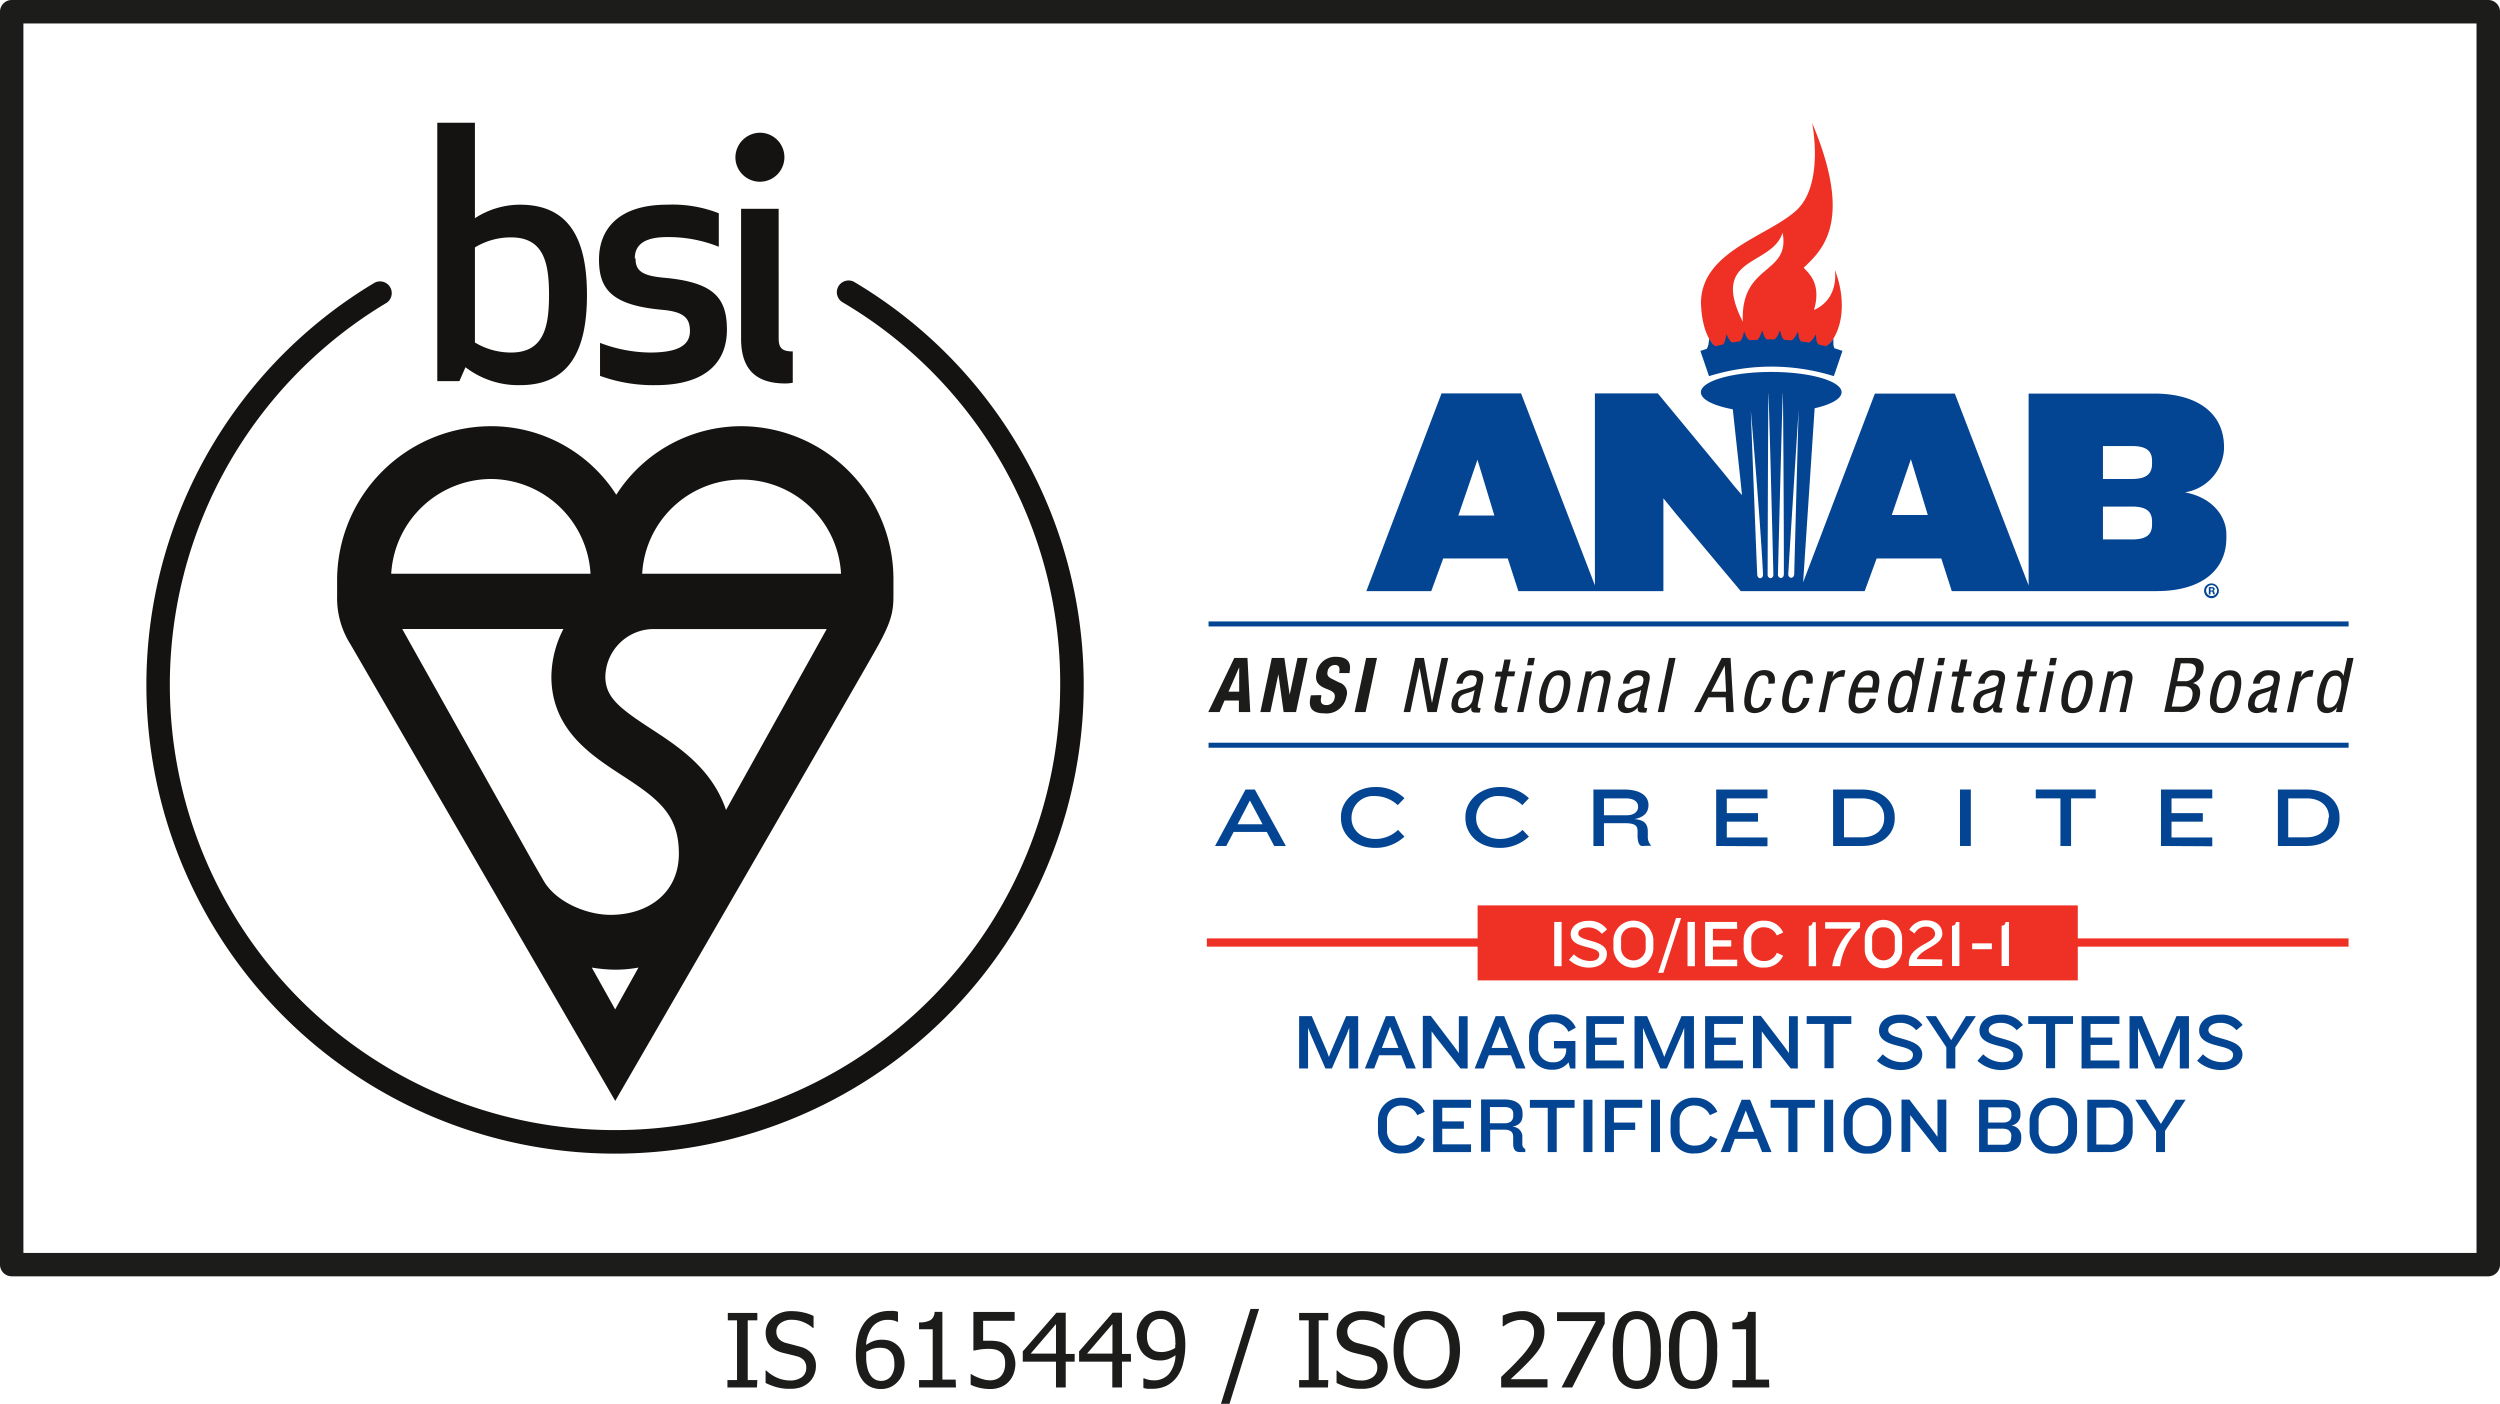 <?xml version="1.0" encoding="UTF-8"?> <svg xmlns="http://www.w3.org/2000/svg" viewBox="0 0 338.69 190.18"><defs><style>.cls-1{fill:#151311;}.cls-2{fill:#ee3124;}.cls-3{fill:#034592;}.cls-4{fill:#1c1c1b;}</style></defs><g id="Roundel"><path class="cls-1" d="M87,78.65a13.49,13.49,0,0,1,26.94,0Zm11.36,32c-1.91-5.62-6.44-8.58-10.26-11.06-4.24-2.77-6-4.19-6.09-6.85a6.57,6.57,0,0,1,6.46-6.6H112ZM80.17,132a20.64,20.64,0,0,0,3.17.29A17.39,17.39,0,0,0,86.5,132l-3.16,5.67ZM76.33,86.13a14.4,14.4,0,0,0-1.63,6.42h0a1.62,1.62,0,0,0,0,.22v0c.11,7,5.3,10.41,9.49,13.14,5,3.24,7.78,5.33,7.78,10.66s-4.16,8.29-9.26,8.29c-3.28,0-7.44-1.76-9.09-4.67l-1.47-2.55L54.49,86.13ZM66.49,65.81A13.61,13.61,0,0,1,80,78.65H53A13.62,13.62,0,0,1,66.49,65.81m34-7.15a20.12,20.12,0,0,0-17,9.29,20.12,20.12,0,0,0-17-9.29,20.89,20.89,0,0,0-20.82,20.9s0,.11,0,2.11a11.71,11.71,0,0,0,1.83,6.57l35.85,61.83s34-58.72,35.69-61.83,2-4.45,2-6.57V79.56a20.72,20.72,0,0,0-20.49-20.9" transform="translate(0 -0.92)"></path><path class="cls-1" d="M70.43,28.65a11.25,11.25,0,0,0-6.09,1.83V17.55h-5.1v35h3l.82-1.88a11.75,11.75,0,0,0,7.37,2.43c6.63,0,9.09-4.57,9.09-12.23s-2.46-12.22-9.09-12.22m-1.19,4.43c4.46,0,5.14,3.5,5.14,7.79s-.68,7.81-5.14,7.81a9.48,9.48,0,0,1-4.9-1.36V34.44a9.38,9.38,0,0,1,4.9-1.36M86,35.93c0-2.1,1.69-2.89,4.38-2.89a18.27,18.27,0,0,1,7,1.31V29.81a17.25,17.25,0,0,0-7-1.16c-6.68,0-9.23,3.41-9.23,7.42s1.69,6.2,8.55,6.82c3,.27,3.77,1.15,3.77,2.89,0,2-1.77,2.9-5.41,2.9a19.42,19.42,0,0,1-6.77-1.31v4.47a21.09,21.09,0,0,0,7.5,1.26c7.28,0,9.69-3.5,9.69-7.51,0-4.34-1.78-6.45-8.6-7.05-3-.28-3.78-1-3.78-2.61M106.4,52.87a5.14,5.14,0,0,0,1-.1V48.53c-1.46,0-1.91-.47-1.91-1.78V29.21H100.4v17.6c0,4,1.87,6.06,6,6.06M99.63,22.3a3.32,3.32,0,1,0,3.31-3.4,3.37,3.37,0,0,0-3.31,3.4" transform="translate(0 -0.92)"></path><path class="cls-1" d="M83.32,157.21a63.49,63.49,0,0,1-32.55-118,1.59,1.59,0,0,1,1.63,2.72,60.31,60.31,0,1,0,91.23,51.79,59.86,59.86,0,0,0-29.38-51.79,1.59,1.59,0,1,1,1.63-2.72,63.49,63.49,0,0,1-32.56,118Z" transform="translate(0 -0.92)"></path></g><g id="Accreditation"><path class="cls-2" d="M236.11,44.51c-4.56-9,3.9-7.41,5.39-12.06C242.58,38.2,235.78,36.56,236.11,44.51Zm12.47-7s.67,3.85-2.83,5.41c1.17-3.92-1.15-5.28-1.38-5.75,2.61-2.44,6.71-6.35,1.13-19.6,0,0,1.71,8.38-2.18,11.89S230.44,35,230.44,42c.27,7.5,4.61,7.57,7.11,7.65,1.47,0,4.31.12,5.44,0a8.16,8.16,0,0,0,3.19-.69C250,46.72,250.16,41.5,248.58,37.49Z" transform="translate(0 -0.92)"></path><path class="cls-3" d="M248.58,48.17a1.34,1.34,0,0,1-.19-.48,7.86,7.86,0,0,1,0-.91,6.33,6.33,0,0,1-.54.69,1.92,1.92,0,0,1-.47.35l-1.05-.24a1.23,1.23,0,0,1-.22-.46,8.41,8.41,0,0,1-.1-.91,6.66,6.66,0,0,1-.48.74,2.61,2.61,0,0,1-.44.38L244,47.17a1.28,1.28,0,0,1-.26-.44c-.09-.35-.16-.9-.16-.9a8.12,8.12,0,0,1-.42.78,3.26,3.26,0,0,1-.41.42c-.36,0-.71-.06-1.07-.08a1.37,1.37,0,0,1-.29-.42c-.12-.35-.24-.89-.24-.89a6.13,6.13,0,0,1-.35.81,2.38,2.38,0,0,1-.38.45h-1.07a1.37,1.37,0,0,1-.32-.39,8.47,8.47,0,0,1-.3-.86,7.13,7.13,0,0,1-.29.83,3.43,3.43,0,0,1-.34.48L237,47a1.13,1.13,0,0,1-.35-.37,7.34,7.34,0,0,1-.37-.83,6.38,6.38,0,0,1-.23.85,2.07,2.07,0,0,1-.3.5l-1.06.17a1.21,1.21,0,0,1-.38-.34,8.28,8.28,0,0,1-.44-.8,6.75,6.75,0,0,1-.16.87,2,2,0,0,1-.26.53c-.35.07-.7.16-1,.25a1.12,1.12,0,0,1-.41-.31,7.65,7.65,0,0,1-.5-.76,5.87,5.87,0,0,1-.1.87,1.76,1.76,0,0,1-.22.55l-.86.28,1.17,3.42a28.35,28.35,0,0,1,16.91,0l1.17-3.42c-.34-.12-.68-.23-1-.33Z" transform="translate(0 -0.92)"></path><path class="cls-3" d="M299.47,80.92h.11c.12,0,.22,0,.22-.14s-.07-.15-.21-.15h-.12v.28Zm0,.54h-.23v-1a2.89,2.89,0,0,1,.37,0,.6.6,0,0,1,.33.07.25.25,0,0,1-.1.44h0a.26.26,0,0,1,.17.23.77.77,0,0,0,.07.24h-.23a.72.72,0,0,1-.08-.23c0-.11-.08-.15-.2-.15h-.1v.38Zm-.59-.5a.74.74,0,1,0,.74-.77.75.75,0,0,0-.74.77Zm1.72,0a1,1,0,1,1-1-1,1,1,0,0,1,1,1Z" transform="translate(0 -0.92)"></path><path class="cls-3" d="M296,67.62a6.28,6.28,0,0,0,5.3-5.83v-.32c0-4.54-3.57-7.23-9.47-7.23h-17v26l-10-26H254l-9.72,25.57,1.56-23.58c2.22-.5,3.65-1.29,3.65-2.17,0-1.52-4.27-2.75-9.53-2.75s-9.53,1.23-9.53,2.75c0,1,1.72,1.82,4.32,2.31l1,9.22L236,68l-1-1.16-1.69-2.09-8.71-10.53h-8.53v26l-10-26H195.29L185.11,81h8.79l1.62-4.42h8.75L205.7,81h19.65V68.43l1.73,2.13L235.83,81h16.79l1.62-4.42H263L264.42,81h27.77c5.89,0,9.43-2.69,9.43-7.24v-.44C301.62,70.88,299.74,68.31,296,67.62Zm-98.43,3.14,2.59-7.56,2.29,7.56Zm41.28,8h0a.46.46,0,0,1-.37.5c-.21,0-.39-.18-.41-.44h0c-.05-.37-.88-22.32-.88-22.32s1.31,15,1.66,22.26Zm1.4,0h0a.45.45,0,0,1-.38.49.45.45,0,0,1-.4-.47h0c0-.37.07-24.64.11-24.64s.5,17.35.67,24.62Zm1.4,0h0a.43.43,0,0,1-.39.47.45.45,0,0,1-.39-.49h0c0-.37.62-24.62.66-24.62S241.68,71.55,241.67,78.82Zm1.4,0h0a.42.42,0,0,1-.41.44.46.46,0,0,1-.37-.5h0c0-.37,1.4-22.27,1.4-22.27S243.26,71.57,243.07,78.83Zm13.24-8.07,2.59-7.56,2.29,7.56ZM291.55,72c0,1.37-.79,2-2.71,2H284.9V69.55h3.94c1.92,0,2.71.65,2.71,2Zm0-8.24c0,1.37-.79,2.05-2.71,2.05H284.9V61.35h3.94c1.92,0,2.71.65,2.71,2Z" transform="translate(0 -0.92)"></path><path class="cls-4" d="M167.22,90.05H169l.38,7.34h-1.54V95.83h-1.95l-.67,1.56h-1.53Zm-.78,4.57h1.44v-3.3h0Z" transform="translate(0 -0.92)"></path><path class="cls-4" d="M174,90.05l.72,5h0l1.06-5h1.36l-1.56,7.34h-1.68l-.71-5.14h0l-1.09,5.14h-1.35l1.55-7.34Z" transform="translate(0 -0.92)"></path><path class="cls-4" d="M179,95.09l0,.22c-.15.69-.05,1.13.73,1.13a1.09,1.09,0,0,0,1.07-.9c.15-.67-.14-.92-1-1.26-1.21-.45-1.7-1-1.44-2.22A2.57,2.57,0,0,1,181,89.9c1.31,0,2.14.57,1.84,2l0,.2h-1.42c.15-.69,0-1.09-.56-1.09a1,1,0,0,0-1,.86c-.1.45,0,.73.54,1l1,.5a1.48,1.48,0,0,1,1,1.94,2.72,2.72,0,0,1-3,2.25c-1.67,0-2.16-.78-1.87-2.14l.06-.3Z" transform="translate(0 -0.92)"></path><path class="cls-4" d="M183.52,97.39l1.56-7.34h1.47L185,97.39Z" transform="translate(0 -0.92)"></path><path class="cls-4" d="M191.74,90.05h1.17L194,96.17h0l1.3-6.12h.9l-1.56,7.34h-1.24l-1.08-6h0l-1.26,6h-.9Z" transform="translate(0 -0.92)"></path><path class="cls-4" d="M197.31,93.54a2,2,0,0,1,2.22-1.81c1.67,0,1.46,1,1.34,1.59l-.66,3.07c0,.22-.09.44.18.44a.34.34,0,0,0,.21,0l-.13.62a3.4,3.4,0,0,1-.51,0c-.33,0-.74,0-.63-.71h0a2,2,0,0,1-1.49.79c-1,0-1.36-.62-1.15-1.6A1.87,1.87,0,0,1,198,94.4l1.24-.34c.66-.2.7-.37.8-.84s-.14-.81-.71-.81a1.21,1.21,0,0,0-1.17,1.08v.05Zm2.47.84c-.39.34-1.16.42-1.6.65a1.15,1.15,0,0,0-.61.88c-.11.55,0,.94.58.94a1.46,1.46,0,0,0,1.33-1Z" transform="translate(0 -0.92)"></path><path class="cls-4" d="M203.81,90.27h.86l-.34,1.61h.95l-.14.67h-.95l-.75,3.54c-.09.44,0,.62.43.62a2.94,2.94,0,0,0,.39,0l-.15.71a4,4,0,0,1-.71.06c-.89,0-1-.37-.88-1.09l.81-3.81h-.8l.14-.67h.8Z" transform="translate(0 -0.92)"></path><path class="cls-4" d="M206.7,91.88h.86l-1.17,5.51h-.86Zm.38-1.83h.86l-.2,1h-.86Z" transform="translate(0 -0.92)"></path><path class="cls-4" d="M211.25,91.73c1.59,0,1.69,1.35,1.36,2.9s-1,2.9-2.59,2.9-1.69-1.35-1.36-2.9S209.68,91.73,211.25,91.73Zm.46,2.9c.26-1.19.3-2.22-.62-2.22s-1.27,1-1.53,2.22-.29,2.22.59,2.22S211.46,95.82,211.71,94.63Z" transform="translate(0 -0.92)"></path><path class="cls-4" d="M214.83,91.88h.82l-.13.64h0a1.87,1.87,0,0,1,1.49-.79c1.45,0,1.22,1.1,1.08,1.75l-.83,3.91h-.86l.81-3.81c.09-.42.2-1.11-.58-1.11a1.38,1.38,0,0,0-1.32,1.11l-.8,3.81h-.86Z" transform="translate(0 -0.92)"></path><path class="cls-4" d="M219.87,93.54a2,2,0,0,1,2.22-1.81c1.67,0,1.46,1,1.33,1.59l-.65,3.07c0,.22-.09.44.18.44a.36.36,0,0,0,.21,0l-.13.62a3.4,3.4,0,0,1-.51,0c-.33,0-.74,0-.63-.71h0a2,2,0,0,1-1.49.79c-1,0-1.36-.62-1.15-1.6a1.87,1.87,0,0,1,1.35-1.53l1.23-.34c.67-.2.71-.37.8-.84s-.13-.81-.7-.81a1.2,1.2,0,0,0-1.17,1.08v.05Zm2.47.84c-.39.34-1.16.42-1.6.65a1.13,1.13,0,0,0-.61.88c-.12.55,0,.94.58.94a1.46,1.46,0,0,0,1.33-1Z" transform="translate(0 -0.92)"></path><path class="cls-4" d="M226.11,90.05H227l-1.55,7.34h-.86Z" transform="translate(0 -0.92)"></path><path class="cls-4" d="M233.25,90.05h1.2l.42,7.34h-1l-.09-2h-2.34l-1,2h-.94Zm-1.41,4.58h2l-.18-3.54h0Z" transform="translate(0 -0.92)"></path><path class="cls-4" d="M239.55,93.55c.11-.53,0-1.14-.63-1.14s-1.13.27-1.56,2.28c-.15.72-.45,2.16.59,2.16.73,0,1.06-.78,1.19-1.38H240a2.4,2.4,0,0,1-2.24,2.06c-1.34,0-1.7-.94-1.3-2.83.29-1.37.89-3,2.58-3,1.5,0,1.5,1.18,1.37,1.82Z" transform="translate(0 -0.92)"></path><path class="cls-4" d="M244.68,93.55c.12-.53,0-1.14-.62-1.14s-1.14.27-1.56,2.28c-.15.72-.45,2.16.58,2.16.74,0,1.07-.78,1.2-1.38h.86a2.4,2.4,0,0,1-2.24,2.06c-1.34,0-1.71-.94-1.31-2.83.3-1.37.9-3,2.59-3,1.49,0,1.5,1.18,1.36,1.82Z" transform="translate(0 -0.92)"></path><path class="cls-4" d="M247.57,91.88h.86l-.18.82h0a1.76,1.76,0,0,1,1.4-1,.78.78,0,0,1,.36.06l-.18.85a2.2,2.2,0,0,0-.45,0,1.59,1.59,0,0,0-1.4,1.3l-.74,3.49h-.86Z" transform="translate(0 -0.92)"></path><path class="cls-4" d="M251.49,94.73c-.18.85-.45,2.12.6,2.12.82,0,1.12-.86,1.2-1.27h.86a2.42,2.42,0,0,1-2.25,2c-1.34,0-1.71-.94-1.31-2.83.29-1.37.9-3,2.59-3s1.52,1.47,1.27,2.65l-.08.35Zm2.13-.67.06-.3c.13-.62.09-1.35-.67-1.35s-1.24,1.11-1.31,1.44l0,.21Z" transform="translate(0 -0.92)"></path><path class="cls-4" d="M259.14,97.39h-.82l.15-.68h0a1.62,1.62,0,0,1-1.36.82c-1.3,0-1.55-1.16-1.18-2.9.24-1.15.8-2.9,2.34-2.9a1,1,0,0,1,1.05.77h0l.52-2.45h.86Zm-1.78-.6c.95,0,1.29-.91,1.56-2.16.22-1.07.27-2.16-.65-2.16s-1.18.85-1.46,2.16S256.56,96.79,257.36,96.79Z" transform="translate(0 -0.92)"></path><path class="cls-4" d="M262.27,91.88h.86L262,97.39h-.86Zm.38-1.83h.86l-.21,1h-.86Z" transform="translate(0 -0.92)"></path><path class="cls-4" d="M265.68,90.27h.86l-.34,1.61h.95l-.15.67h-.95l-.75,3.54c-.09.44,0,.62.44.62a2.76,2.76,0,0,0,.38,0l-.15.71a4,4,0,0,1-.71.06c-.89,0-1-.37-.87-1.09l.8-3.81h-.8l.15-.67h.8Z" transform="translate(0 -0.92)"></path><path class="cls-4" d="M268,93.54a2,2,0,0,1,2.23-1.81c1.67,0,1.45,1,1.33,1.59l-.65,3.07c-.05.22-.09.44.17.44a.37.37,0,0,0,.22,0l-.13.62a3.4,3.4,0,0,1-.51,0c-.33,0-.74,0-.63-.71h0a2,2,0,0,1-1.49.79c-1,0-1.36-.62-1.16-1.6a1.9,1.9,0,0,1,1.36-1.53l1.23-.34c.67-.2.7-.37.8-.84s-.13-.81-.71-.81a1.22,1.22,0,0,0-1.17,1.08v.05Zm2.48.84c-.39.34-1.17.42-1.61.65a1.14,1.14,0,0,0-.6.88c-.12.55,0,.94.58.94a1.46,1.46,0,0,0,1.33-1Z" transform="translate(0 -0.92)"></path><path class="cls-4" d="M274.53,90.27h.86l-.34,1.61H276l-.14.67h-.95l-.75,3.54c-.1.44,0,.62.43.62a2.76,2.76,0,0,0,.38,0l-.15.71a3.86,3.86,0,0,1-.71.06c-.89,0-1-.37-.87-1.09l.81-3.81h-.8l.14-.67h.8Z" transform="translate(0 -0.92)"></path><path class="cls-4" d="M277.41,91.88h.86l-1.16,5.51h-.86Zm.39-1.83h.86l-.21,1h-.86Z" transform="translate(0 -0.92)"></path><path class="cls-4" d="M282,91.73c1.59,0,1.69,1.35,1.36,2.9s-1,2.9-2.59,2.9-1.69-1.35-1.36-2.9S280.39,91.73,282,91.73Zm.46,2.9c.25-1.19.3-2.22-.63-2.22s-1.27,1-1.52,2.22-.3,2.22.58,2.22S282.18,95.82,282.43,94.63Z" transform="translate(0 -0.92)"></path><path class="cls-4" d="M285.55,91.88h.82l-.14.64h0a1.89,1.89,0,0,1,1.5-.79c1.44,0,1.21,1.1,1.07,1.75L288,97.39h-.86l.8-3.81c.09-.42.21-1.11-.57-1.11a1.38,1.38,0,0,0-1.32,1.11l-.81,3.81h-.86Z" transform="translate(0 -0.92)"></path><path class="cls-4" d="M294.72,90.05H297c1,0,1.78.45,1.48,1.88a2.09,2.09,0,0,1-1.39,1.53v0c.86.22,1.11.9.92,1.81a2.5,2.5,0,0,1-2.81,2.1h-2Zm-.5,6.6h1.23A1.55,1.55,0,0,0,297,95.29c.21-1-.35-1.4-1.14-1.4h-1.07Zm.73-3.44h1a1.42,1.42,0,0,0,1.5-1.22c.16-.76-.12-1.2-1-1.2h-1Z" transform="translate(0 -0.92)"></path><path class="cls-4" d="M302.13,91.73c1.59,0,1.69,1.35,1.36,2.9s-1,2.9-2.59,2.9-1.69-1.35-1.36-2.9S300.56,91.73,302.13,91.73Zm.46,2.9c.26-1.19.3-2.22-.62-2.22s-1.27,1-1.53,2.22-.29,2.22.59,2.22S302.34,95.82,302.59,94.63Z" transform="translate(0 -0.92)"></path><path class="cls-4" d="M305.23,93.54a2,2,0,0,1,2.22-1.81c1.67,0,1.46,1,1.34,1.59l-.65,3.07c-.05.22-.1.44.17.44a.34.34,0,0,0,.21,0l-.13.62a3.25,3.25,0,0,1-.51,0c-.33,0-.74,0-.63-.71h0a2,2,0,0,1-1.48.79c-1,0-1.37-.62-1.16-1.6A1.87,1.87,0,0,1,306,94.4l1.23-.34c.66-.2.7-.37.8-.84s-.14-.81-.71-.81a1.21,1.21,0,0,0-1.17,1.08v.05Zm2.47.84c-.39.34-1.16.42-1.6.65a1.14,1.14,0,0,0-.6.88c-.12.55,0,.94.57.94a1.45,1.45,0,0,0,1.33-1Z" transform="translate(0 -0.92)"></path><path class="cls-4" d="M311,91.88h.86l-.18.82h0a1.76,1.76,0,0,1,1.4-1,.78.78,0,0,1,.36.06l-.18.85a2.2,2.2,0,0,0-.45,0,1.59,1.59,0,0,0-1.4,1.3l-.74,3.49h-.86Z" transform="translate(0 -0.92)"></path><path class="cls-4" d="M317.29,97.39h-.82l.15-.68h0a1.62,1.62,0,0,1-1.37.82c-1.3,0-1.54-1.16-1.17-2.9.24-1.15.79-2.9,2.34-2.9a1,1,0,0,1,1.05.77h0l.52-2.45h.86Zm-1.79-.6c.95,0,1.3-.91,1.57-2.16.22-1.07.27-2.16-.65-2.16s-1.18.85-1.46,2.16S314.7,96.79,315.5,96.79Z" transform="translate(0 -0.92)"></path><rect class="cls-3" x="163.73" y="84.19" width="154.45" height="0.68"></rect><rect class="cls-3" x="163.73" y="100.62" width="154.45" height="0.68"></rect><path class="cls-2" d="M255.17,126.55a1.44,1.44,0,0,0-1.54,1.53v1.53a1.54,1.54,0,0,0,3.07,0v-1.53A1.44,1.44,0,0,0,255.17,126.55Z" transform="translate(0 -0.92)"></path><path class="cls-2" d="M221.28,126.56a1.54,1.54,0,0,0-1.66,1.62v1.31a1.67,1.67,0,0,0,3.33,0v-1.31A1.55,1.55,0,0,0,221.28,126.56Z" transform="translate(0 -0.92)"></path><path class="cls-2" d="M281.49,128.05v-4.47H200.18v4.47H163.5v1.12h36.68v4.57h81.31v-4.57h36.68v-1.12Zm-69.93,3.77h-1v-6h1Zm6.14-1.66c0,1.08-1,1.85-2.47,1.85a4,4,0,0,1-2.67-1.06l.66-.74a3.22,3.22,0,0,0,2.22.9c.82,0,1.22-.36,1.22-.86,0-1.33-3.87-.65-3.87-2.77,0-1,.92-1.81,2.43-1.81a2.92,2.92,0,0,1,2.5,1.17l-.71.6a2.39,2.39,0,0,0-1.79-.88c-.82,0-1.4.32-1.4.82C213.82,128.57,217.7,128.11,217.7,130.16Zm6.29-.68a2.71,2.71,0,0,1-5.41,0v-1.29a2.71,2.71,0,0,1,5.41,0Zm1.36,3.23h-.7l2.41-7.42h.69Zm4.27-.89h-1v-6h1Zm5.73-5.07h-3.29v1.55h2.48v.85h-2.48v1.78h3.29v.89H231v-6h4.32Zm3.69,4.36a1.76,1.76,0,0,0,1.68-1.11l.85.39A2.73,2.73,0,0,1,239,132a2.56,2.56,0,0,1-2.78-2.61v-1.08a2.62,2.62,0,0,1,2.82-2.65,2.71,2.71,0,0,1,2.54,1.6l-.87.39a1.85,1.85,0,0,0-1.69-1.1,1.62,1.62,0,0,0-1.76,1.72v1.15A1.62,1.62,0,0,0,239,131.11Zm7,.71h-1v-5.47a.46.46,0,0,0,.52-.49H246Zm5.94-5.25a9.07,9.07,0,0,0-2.69,5.25h-1.07a9.13,9.13,0,0,1,2.66-5.09h-3.62v-.87H252Zm5.71,3a2.53,2.53,0,0,1-5.06,0v-1.5a2.53,2.53,0,0,1,5.06,0Zm5.43,1.33v.89H258.6v-.34c0-2.48,3.56-2.68,3.56-4,0-.51-.41-1-1.24-1a1.73,1.73,0,0,0-1.54.94l-.72-.52a2.55,2.55,0,0,1,2.27-1.27c1.47,0,2.21.87,2.21,1.79,0,1.68-2.9,2-3.46,3.47Zm2.33.89h-1v-5.47a.46.46,0,0,0,.52-.49h.48Zm4.4-2.28h-2.67v-.79h2.67Zm2.32,2.28h-1v-5.47a.46.46,0,0,0,.52-.49h.48Z" transform="translate(0 -0.92)"></path><path class="cls-3" d="M182.79,145.67v-5.51l-.35.91-2,4.6h-.88l-2-4.6-.35-.91v5.51H176v-7.09h1.71l2,4.66.33.87.33-.86,2-4.67H184v7.09Z" transform="translate(0 -0.92)"></path><path class="cls-3" d="M190.53,145.67l-.69-1.79h-3l-.67,1.79h-1.26l2.85-7.09h1.15l2.9,7.09ZM188.32,140l-1.11,2.89h2.24Z" transform="translate(0 -0.92)"></path><path class="cls-3" d="M197.86,145.67l-3.32-4.22-.59-.81v5h-1.19v-7.09h1.08l3.22,4.24.58.8v-5h1.19v7.09Z" transform="translate(0 -0.92)"></path><path class="cls-3" d="M205.4,145.67l-.7-1.79h-3l-.67,1.79h-1.25l2.85-7.09h1.15l2.89,7.09ZM203.18,140l-1.11,2.89h2.25Z" transform="translate(0 -0.92)"></path><path class="cls-3" d="M212.71,145.67l-.21-.83a2.67,2.67,0,0,1-2.21,1,3,3,0,0,1-3.14-3.1V141.5a3.12,3.12,0,0,1,3.33-3.15,3,3,0,0,1,3,1.8l-1,.55a2.14,2.14,0,0,0-2-1.28,1.92,1.92,0,0,0-2.1,2v1.41a1.91,1.91,0,0,0,2.06,2,1.62,1.62,0,0,0,1.74-1.61v-.27h-1.65v-1h2.9v3.73Z" transform="translate(0 -0.92)"></path><path class="cls-3" d="M214.9,145.67v-7.09H220v1.06h-3.91v1.84h2.94v1h-2.94v2.11H220v1.07Z" transform="translate(0 -0.92)"></path><path class="cls-3" d="M228.17,145.67v-5.51l-.35.91-2,4.6h-.88l-2-4.6-.35-.91v5.51h-1.15v-7.09h1.7l2,4.66.33.87.33-.86,2-4.67h1.69v7.09Z" transform="translate(0 -0.92)"></path><path class="cls-3" d="M231,145.67v-7.09h5.13v1.06h-3.91v1.84h2.94v1h-2.94v2.11h3.91v1.07Z" transform="translate(0 -0.92)"></path><path class="cls-3" d="M242.59,145.67l-3.32-4.22-.59-.81v5h-1.19v-7.09h1.07l3.23,4.24.57.8v-5h1.2v7.09Z" transform="translate(0 -0.92)"></path><path class="cls-3" d="M248.4,139.64v6h-1.23v-6h-2.41v-1.06h6.05v1.06Z" transform="translate(0 -0.92)"></path><path class="cls-3" d="M257.46,145.89a4.83,4.83,0,0,1-3.18-1.26l.79-.88a3.79,3.79,0,0,0,2.64,1.07c1,0,1.45-.43,1.45-1,0-1.57-4.6-.76-4.6-3.29,0-1.2,1.09-2.15,2.89-2.15a3.48,3.48,0,0,1,3,1.4l-.85.71a2.81,2.81,0,0,0-2.12-1c-1,0-1.67.37-1.67,1,0,1.41,4.61.87,4.61,3.3C260.39,145,259.2,145.89,257.46,145.89Z" transform="translate(0 -0.92)"></path><path class="cls-3" d="M264.9,142.81v2.86h-1.22V142.8l-2.8-4.22h1.4l2.06,3.26,2-3.26h1.35Z" transform="translate(0 -0.92)"></path><path class="cls-3" d="M271.07,145.89a4.83,4.83,0,0,1-3.18-1.26l.79-.88a3.79,3.79,0,0,0,2.64,1.07c1,0,1.45-.43,1.45-1,0-1.57-4.6-.76-4.6-3.29,0-1.2,1.1-2.15,2.89-2.15a3.48,3.48,0,0,1,3,1.4l-.85.71a2.8,2.8,0,0,0-2.12-1c-1,0-1.67.37-1.67,1,0,1.41,4.61.87,4.61,3.3C274,145,272.81,145.89,271.07,145.89Z" transform="translate(0 -0.92)"></path><path class="cls-3" d="M278.42,139.64v6h-1.23v-6h-2.41v-1.06h6.06v1.06Z" transform="translate(0 -0.92)"></path><path class="cls-3" d="M282,145.67v-7.09h5.13v1.06h-3.91v1.84h2.94v1h-2.94v2.11h3.91v1.07Z" transform="translate(0 -0.92)"></path><path class="cls-3" d="M295.31,145.67v-5.51l-.35.91-2,4.6H292l-2-4.6-.35-.91v5.51h-1.15v-7.09h1.7l2,4.66.33.87.33-.86,2-4.67h1.69v7.09Z" transform="translate(0 -0.92)"></path><path class="cls-3" d="M300.84,145.89a4.81,4.81,0,0,1-3.18-1.26l.79-.88a3.75,3.75,0,0,0,2.63,1.07c1,0,1.45-.43,1.45-1,0-1.57-4.6-.76-4.6-3.29,0-1.2,1.1-2.15,2.9-2.15a3.49,3.49,0,0,1,3,1.4l-.85.71a2.81,2.81,0,0,0-2.12-1c-1,0-1.67.37-1.67,1,0,1.41,4.61.87,4.61,3.3C303.77,145,302.58,145.89,300.84,145.89Z" transform="translate(0 -0.92)"></path><path class="cls-3" d="M192,152a2.22,2.22,0,0,0-2-1.3,1.92,1.92,0,0,0-2.09,2.05v1.36a1.93,1.93,0,0,0,2.13,2,2.09,2.09,0,0,0,2-1.32l1,.46a3.22,3.22,0,0,1-3.06,1.93,3,3,0,0,1-3.3-3.11v-1.28a3.1,3.1,0,0,1,3.34-3.15,3.23,3.23,0,0,1,3,1.9Z" transform="translate(0 -0.92)"></path><path class="cls-3" d="M194.16,157v-7.09h5.13V151h-3.9v1.84h2.93v1h-2.93v2.11h3.9V157Z" transform="translate(0 -0.92)"></path><path class="cls-3" d="M205.91,157c-.65,0-.89-.38-.91-1.1l0-.94c0-.63-.29-1-1.26-1h-1.86v3h-1.23v-7.09h3.12c1.77,0,2.5.78,2.5,1.85V152c0,.78-.34,1.37-1.43,1.57a1.34,1.34,0,0,1,1.4,1.45v.83a.76.76,0,0,0,.4.75V157Zm-.9-5.2c0-.48-.3-.9-1.16-.9h-2v2.2h2c.77,0,1.16-.4,1.16-1Z" transform="translate(0 -0.92)"></path><path class="cls-3" d="M210.9,151v6h-1.22v-6h-2.42v-1.07h6.06V151Z" transform="translate(0 -0.92)"></path><path class="cls-3" d="M214.52,157v-7.09h1.22V157Z" transform="translate(0 -0.92)"></path><path class="cls-3" d="M218.65,151v2h2.88v1h-2.88v3h-1.23v-7.09h5.06V151Z" transform="translate(0 -0.92)"></path><path class="cls-3" d="M223.67,157v-7.09h1.22V157Z" transform="translate(0 -0.92)"></path><path class="cls-3" d="M231.64,152a2.22,2.22,0,0,0-2-1.3,1.92,1.92,0,0,0-2.09,2.05v1.36a1.93,1.93,0,0,0,2.13,2,2.09,2.09,0,0,0,2-1.32l1,.46a3.22,3.22,0,0,1-3.06,1.93,3,3,0,0,1-3.3-3.11v-1.28a3.1,3.1,0,0,1,3.34-3.15,3.23,3.23,0,0,1,3,1.9Z" transform="translate(0 -0.92)"></path><path class="cls-3" d="M238.72,157l-.69-1.79h-3l-.67,1.79h-1.26l2.85-7.09h1.15L240,157Zm-2.21-5.63-1.11,2.88h2.24Z" transform="translate(0 -0.92)"></path><path class="cls-3" d="M243.51,151v6h-1.23v-6h-2.41v-1.07h6V151Z" transform="translate(0 -0.92)"></path><path class="cls-3" d="M247.13,157v-7.09h1.22V157Z" transform="translate(0 -0.92)"></path><path class="cls-3" d="M253,157.21a3,3,0,0,1-3.22-3v-1.54a3.22,3.22,0,0,1,6.43,0v1.54A3,3,0,0,1,253,157.21Zm2-4.56a2,2,0,0,0-4,0v1.56a2,2,0,0,0,4,0Z" transform="translate(0 -0.92)"></path><path class="cls-3" d="M262.71,157l-3.32-4.21-.59-.81v5h-1.19v-7.09h1.07l3.23,4.25.57.8v-5.05h1.2V157Z" transform="translate(0 -0.92)"></path><path class="cls-3" d="M271.49,157h-3.37v-7.09h3.31c1.59,0,2.29.73,2.29,1.8v.17a1.44,1.44,0,0,1-1.27,1.52,1.47,1.47,0,0,1,1.38,1.48v.29C273.83,156.25,273.06,157,271.49,157Zm1-5.17c0-.49-.27-.89-1-.89h-2.13V153h2c.78,0,1.14-.38,1.14-.95Zm0,3c0-.57-.35-1-1.14-1h-2.06V156h2.16c.77,0,1-.39,1-.88Z" transform="translate(0 -0.92)"></path><path class="cls-3" d="M278.18,157.21a3,3,0,0,1-3.22-3v-1.54a3.22,3.22,0,0,1,6.43,0v1.54A3,3,0,0,1,278.18,157.21Zm2-4.56a2,2,0,0,0-4,0v1.56a2,2,0,0,0,4,0Z" transform="translate(0 -0.92)"></path><path class="cls-3" d="M285.78,157h-3v-7.09h3c2,0,3.15,1.24,3.15,2.77v1.56C288.93,155.75,287.79,157,285.78,157Zm1.92-4.26a1.75,1.75,0,0,0-2-1.76H284v5h1.68a1.75,1.75,0,0,0,2-1.77Z" transform="translate(0 -0.92)"></path><path class="cls-3" d="M293.31,154.13V157h-1.22v-2.86l-2.8-4.23h1.4l2.06,3.27,2-3.27h1.35Z" transform="translate(0 -0.92)"></path><path class="cls-3" d="M172.62,115.53l-1-1.9h-4.49l-1,1.9h-1.52l4.13-7.65H170l4.2,7.65Zm-3.29-6.16-1.67,3.22h3.39Z" transform="translate(0 -0.92)"></path><path class="cls-3" d="M189.36,110a4.48,4.48,0,0,0-3.07-1.23,2.94,2.94,0,0,0-3.19,2.86v.15c0,1.45,1.16,2.8,3.3,2.8a4.45,4.45,0,0,0,3-1.23l.87.91a5.72,5.72,0,0,1-3.95,1.53c-2.9,0-4.65-1.89-4.65-4v-.25c0-2.07,1.91-4,4.72-4a5.5,5.5,0,0,1,3.88,1.52Z" transform="translate(0 -0.92)"></path><path class="cls-3" d="M206.24,110a4.48,4.48,0,0,0-3.07-1.23,2.94,2.94,0,0,0-3.19,2.86v.15c0,1.45,1.16,2.8,3.29,2.8a4.48,4.48,0,0,0,3-1.23l.86.91a5.7,5.7,0,0,1-3.95,1.53c-2.89,0-4.65-1.89-4.65-4v-.25c0-2.07,1.92-4,4.72-4a5.46,5.46,0,0,1,3.88,1.52Z" transform="translate(0 -0.92)"></path><path class="cls-3" d="M222.46,115.53c-.39,0-.57-.54-.61-1.23l0-.78c0-.76-.35-1.08-1.79-1.08H217.3v3.09h-1.43v-7.65H220c2.3,0,3.33.92,3.33,2.1,0,.84-.42,1.63-1.91,1.91,1.49.11,1.81.79,1.82,1.69v.63a1.69,1.69,0,0,0,.47,1.28v0Zm-.54-5.36c0-.55-.45-1.09-1.68-1.09H217.3v2.29h3.07c1,0,1.55-.5,1.55-1.11Z" transform="translate(0 -0.92)"></path><path class="cls-3" d="M232.5,115.53v-7.65h6.95v1.2h-5.51v2h4.23v1.16h-4.23v2.14h5.51v1.19Z" transform="translate(0 -0.92)"></path><path class="cls-3" d="M252.26,115.53h-3.92v-7.65h3.92c2.71,0,4.43,1.64,4.43,3.71v.25C256.69,113.88,255,115.53,252.26,115.53Zm3-3.92c0-1.48-1.15-2.53-3-2.53h-2.44v5.28h2.44c1.88,0,3-1.08,3-2.56Z" transform="translate(0 -0.92)"></path><path class="cls-3" d="M265.53,115.53v-7.65H267v7.65Z" transform="translate(0 -0.92)"></path><path class="cls-3" d="M280.58,109.08v6.45h-1.44v-6.45H275.8v-1.2h8.12v1.2Z" transform="translate(0 -0.92)"></path><path class="cls-3" d="M292.76,115.53v-7.65h6.95v1.2h-5.52v2h4.24v1.16h-4.24v2.14h5.52v1.19Z" transform="translate(0 -0.92)"></path><path class="cls-3" d="M312.52,115.53H308.6v-7.65h3.92c2.71,0,4.43,1.64,4.43,3.71v.25C317,113.88,315.23,115.53,312.52,115.53Zm3-3.92c0-1.48-1.16-2.53-3-2.53H310v5.28h2.44c1.87,0,3-1.08,3-2.56Z" transform="translate(0 -0.92)"></path></g><g id="Layer_4" data-name="Layer 4"><path class="cls-4" d="M337.1,173.83H1.59A1.59,1.59,0,0,1,0,172.25V2.51A1.59,1.59,0,0,1,1.59.92H337.1a1.59,1.59,0,0,1,1.59,1.59V172.25A1.59,1.59,0,0,1,337.1,173.83ZM3.17,170.66H335.51V4.1H3.17Z" transform="translate(0 -0.92)"></path><path class="cls-4" d="M102.55,188.89h-4v-1h1.3v-8.1H98.6v-1h4v1h-1.3v8.1h1.3Z" transform="translate(0 -0.92)"></path><path class="cls-4" d="M107.06,189.07a6.51,6.51,0,0,1-1.89-.23,9.28,9.28,0,0,1-1.45-.56v-1.69h.09a5.05,5.05,0,0,0,1.52,1,4.31,4.31,0,0,0,1.63.35,2.67,2.67,0,0,0,1.7-.47,1.54,1.54,0,0,0,.57-1.24,1.58,1.58,0,0,0-.3-1,1.87,1.87,0,0,0-1-.57c-.31-.09-.6-.16-.86-.22l-1-.24a4.71,4.71,0,0,1-.94-.35,2.85,2.85,0,0,1-.74-.55,2.56,2.56,0,0,1-.49-.79,3.12,3.12,0,0,1-.17-1.05,2.65,2.65,0,0,1,1-2.08,3.69,3.69,0,0,1,2.47-.83,7,7,0,0,1,1.61.17,6.16,6.16,0,0,1,1.41.48v1.62h-.1a4.61,4.61,0,0,0-1.24-.77,4,4,0,0,0-1.6-.33,2.41,2.41,0,0,0-1.52.44,1.37,1.37,0,0,0-.58,1.15,1.5,1.5,0,0,0,.34,1,2.07,2.07,0,0,0,1,.56l1,.26,1,.27a2.86,2.86,0,0,1,1.53,1,2.56,2.56,0,0,1,.49,1.6,3.07,3.07,0,0,1-.24,1.18,2.83,2.83,0,0,1-.68,1,3.36,3.36,0,0,1-1.11.68A4.35,4.35,0,0,1,107.06,189.07Z" transform="translate(0 -0.92)"></path><path class="cls-4" d="M122.55,185.59a4.06,4.06,0,0,1-.26,1.45,3.15,3.15,0,0,1-.7,1.1,3.07,3.07,0,0,1-1,.72,3.22,3.22,0,0,1-1.26.24,3.35,3.35,0,0,1-1.25-.23,2.85,2.85,0,0,1-1-.69,3.82,3.82,0,0,1-.83-1.48,7.5,7.5,0,0,1-.3-2.28,9.88,9.88,0,0,1,.28-2.4,5.46,5.46,0,0,1,.84-1.86,3.83,3.83,0,0,1,1.43-1.21,4.48,4.48,0,0,1,2-.43,6.4,6.4,0,0,1,.64,0,3.38,3.38,0,0,1,.52.11V180h-.07a2.24,2.24,0,0,0-.53-.19,3,3,0,0,0-.74-.08,2.66,2.66,0,0,0-2.06.85,4.19,4.19,0,0,0-.92,2.55,4.32,4.32,0,0,1,1-.53,3.43,3.43,0,0,1,1.13-.18,4.07,4.07,0,0,1,1,.12,2.76,2.76,0,0,1,.93.48,2.57,2.57,0,0,1,.83,1.07A3.8,3.8,0,0,1,122.55,185.59Zm-1.39,0a2.9,2.9,0,0,0-.16-1,1.72,1.72,0,0,0-.54-.72,1.25,1.25,0,0,0-.6-.29,3.31,3.31,0,0,0-1.63.07,4.16,4.16,0,0,0-.88.42c0,.1,0,.2,0,.29s0,.21,0,.35a5.68,5.68,0,0,0,.21,1.71,2.85,2.85,0,0,0,.51,1,1.88,1.88,0,0,0,.61.45,1.86,1.86,0,0,0,.67.13,1.68,1.68,0,0,0,1.33-.59A2.62,2.62,0,0,0,121.16,185.64Z" transform="translate(0 -0.92)"></path><path class="cls-4" d="M129.51,188.89h-5v-1h1.85V181h-1.85v-.93a3.05,3.05,0,0,0,1.54-.3,1.32,1.32,0,0,0,.56-1.12h1.06v9.17h1.8Z" transform="translate(0 -0.92)"></path><path class="cls-4" d="M137.56,185.65a3.83,3.83,0,0,1-.24,1.37,3,3,0,0,1-.66,1.08,2.83,2.83,0,0,1-1.07.73,3.61,3.61,0,0,1-1.43.27,6.36,6.36,0,0,1-1.44-.16,5.6,5.6,0,0,1-1.22-.42v-1.44h.09a3.92,3.92,0,0,0,.45.26c.2.1.42.19.65.28s.52.17.74.22a3.38,3.38,0,0,0,.75.08,2.18,2.18,0,0,0,.8-.15,1.58,1.58,0,0,0,.67-.47,2.13,2.13,0,0,0,.39-.71,3,3,0,0,0,.13-1,2.52,2.52,0,0,0-.14-.89,1.54,1.54,0,0,0-.43-.57,1.76,1.76,0,0,0-.72-.37,4.1,4.1,0,0,0-1-.1,8.29,8.29,0,0,0-1.11.08l-.9.16v-5.24h5.59v1.2h-4.27v2.7l.49,0h.44a5.52,5.52,0,0,1,1.31.13,2.66,2.66,0,0,1,1,.51,2.48,2.48,0,0,1,.78,1A3.56,3.56,0,0,1,137.56,185.65Z" transform="translate(0 -0.92)"></path><path class="cls-4" d="M145.59,185.39h-1.21v3.5h-1.32v-3.5h-4.5V184l4.56-5.24h1.26v5.59h1.21Zm-2.53-1.09v-4l-3.43,4Z" transform="translate(0 -0.92)"></path><path class="cls-4" d="M153.23,185.39H152v3.5h-1.31v-3.5h-4.5V184l4.55-5.24H152v5.59h1.21Zm-2.52-1.09v-4l-3.44,4Z" transform="translate(0 -0.92)"></path><path class="cls-4" d="M154,182a3.93,3.93,0,0,1,.26-1.44,3.66,3.66,0,0,1,.7-1.12,2.94,2.94,0,0,1,1-.7,3.16,3.16,0,0,1,1.24-.25,3.23,3.23,0,0,1,1.27.23,3,3,0,0,1,1,.68,4,4,0,0,1,.82,1.47,7.81,7.81,0,0,1,.29,2.3,9.72,9.72,0,0,1-.29,2.39,5.08,5.08,0,0,1-.83,1.88,4.06,4.06,0,0,1-1.41,1.21,4.47,4.47,0,0,1-2,.42l-.58,0a2.5,2.5,0,0,1-.57-.12v-1.3H155a2.79,2.79,0,0,0,.54.18,3.06,3.06,0,0,0,.74.09,2.63,2.63,0,0,0,2.1-.88,4.17,4.17,0,0,0,.87-2.52,4.94,4.94,0,0,1-1,.54,3.4,3.4,0,0,1-1.08.17,4.1,4.1,0,0,1-1-.12,3.11,3.11,0,0,1-.94-.48,2.71,2.71,0,0,1-.83-1.06A4,4,0,0,1,154,182Zm5.23.87a6.1,6.1,0,0,0-.19-1.69,2.59,2.59,0,0,0-.52-1,2,2,0,0,0-.61-.45,1.87,1.87,0,0,0-.68-.12,1.65,1.65,0,0,0-1.34.6,2.67,2.67,0,0,0-.5,1.74,2.87,2.87,0,0,0,.17,1.06,1.69,1.69,0,0,0,.53.72,1.42,1.42,0,0,0,.59.29,3.86,3.86,0,0,0,.7.07,3,3,0,0,0,.94-.16,3.16,3.16,0,0,0,.89-.4c0-.07,0-.16,0-.27S159.26,183,159.26,182.89Z" transform="translate(0 -0.92)"></path><path class="cls-4" d="M170.57,178.25l-4,12.85h-1.16l4-12.85Z" transform="translate(0 -0.92)"></path><path class="cls-4" d="M179.91,188.89H176v-1h1.3v-8.1H176v-1h3.95v1h-1.3v8.1h1.3Z" transform="translate(0 -0.92)"></path><path class="cls-4" d="M184.41,189.07a6.44,6.44,0,0,1-1.88-.23,9.4,9.4,0,0,1-1.46-.56v-1.69h.1a5,5,0,0,0,1.51,1,4.36,4.36,0,0,0,1.64.35,2.64,2.64,0,0,0,1.69-.47,1.52,1.52,0,0,0,.58-1.24,1.58,1.58,0,0,0-.3-1,1.87,1.87,0,0,0-1-.57l-.86-.22-1-.24a4.71,4.71,0,0,1-.94-.35,2.69,2.69,0,0,1-.74-.55,2.56,2.56,0,0,1-.49-.79,2.89,2.89,0,0,1-.17-1.05,2.65,2.65,0,0,1,1-2.08,3.64,3.64,0,0,1,2.46-.83,7.06,7.06,0,0,1,1.62.17,6.16,6.16,0,0,1,1.41.48v1.62h-.1a4.68,4.68,0,0,0-1.25-.77,3.9,3.9,0,0,0-1.59-.33,2.44,2.44,0,0,0-1.53.44,1.39,1.39,0,0,0-.58,1.15,1.5,1.5,0,0,0,.35,1,2,2,0,0,0,1,.56l1.05.26,1,.27a2.89,2.89,0,0,1,1.54,1A2.62,2.62,0,0,1,188,186a3.09,3.09,0,0,1-.25,1.18,2.83,2.83,0,0,1-.68,1,3.36,3.36,0,0,1-1.11.68A4.31,4.31,0,0,1,184.41,189.07Z" transform="translate(0 -0.92)"></path><path class="cls-4" d="M196.57,179.88a4.82,4.82,0,0,1,.91,1.66,8.07,8.07,0,0,1,0,4.5,4.55,4.55,0,0,1-.91,1.67,3.63,3.63,0,0,1-1.45,1,4.7,4.7,0,0,1-1.83.34,4.64,4.64,0,0,1-1.86-.35,3.82,3.82,0,0,1-1.42-1,4.64,4.64,0,0,1-.9-1.66,7.46,7.46,0,0,1-.31-2.25,7.33,7.33,0,0,1,.31-2.25,4.88,4.88,0,0,1,.91-1.67,3.85,3.85,0,0,1,1.42-1,4.77,4.77,0,0,1,1.85-.35,4.7,4.7,0,0,1,1.88.36A3.87,3.87,0,0,1,196.57,179.88Zm-.18,3.92a6.5,6.5,0,0,0-.22-1.79,3.68,3.68,0,0,0-.61-1.29,2.66,2.66,0,0,0-1-.79,3.11,3.11,0,0,0-1.28-.26,3.06,3.06,0,0,0-1.29.25,2.62,2.62,0,0,0-1,.8,3.63,3.63,0,0,0-.62,1.31,6.8,6.8,0,0,0-.22,1.77,4.86,4.86,0,0,0,.84,3.07,2.93,2.93,0,0,0,4.51,0A4.86,4.86,0,0,0,196.39,183.8Z" transform="translate(0 -0.92)"></path><path class="cls-4" d="M209.65,188.89h-6.28v-1.43l1.28-1.23c.4-.39.79-.8,1.17-1.22a12.11,12.11,0,0,0,1.59-2,3.26,3.26,0,0,0,.42-1.59,2,2,0,0,0-.13-.75,1.45,1.45,0,0,0-.37-.53,1.57,1.57,0,0,0-.55-.31,2.5,2.5,0,0,0-.69-.1,3.18,3.18,0,0,0-.74.09,5.88,5.88,0,0,0-.71.23,3.55,3.55,0,0,0-.55.28l-.43.28h-.08v-1.45a6.29,6.29,0,0,1,1.18-.41,5.72,5.72,0,0,1,1.43-.2,3.15,3.15,0,0,1,2.23.75,2.68,2.68,0,0,1,.81,2.05,4.19,4.19,0,0,1-.14,1.1,4.13,4.13,0,0,1-.39.94,6.65,6.65,0,0,1-.61.88c-.23.29-.48.58-.75.86-.43.47-.91.95-1.43,1.45l-1.26,1.19h5Z" transform="translate(0 -0.92)"></path><path class="cls-4" d="M217.4,180.24l-4.4,8.65h-1.45l4.66-9h-5.27v-1.2h6.46Z" transform="translate(0 -0.92)"></path><path class="cls-4" d="M225,183.8a7.86,7.86,0,0,1-.79,4,3,3,0,0,1-4.93,0,8,8,0,0,1-.78-4,7.85,7.85,0,0,1,.79-4,3,3,0,0,1,4.93.05A8,8,0,0,1,225,183.8Zm-1.75,3.1a4.52,4.52,0,0,0,.28-1.28,18.45,18.45,0,0,0,0-3.64,5.07,5.07,0,0,0-.28-1.29,1.84,1.84,0,0,0-.57-.79,1.74,1.74,0,0,0-1.86,0,1.73,1.73,0,0,0-.58.81,4.67,4.67,0,0,0-.28,1.31c-.05.53-.08,1.13-.08,1.79s0,1.31.07,1.78a4.9,4.9,0,0,0,.28,1.29,1.75,1.75,0,0,0,.57.81,1.49,1.49,0,0,0,.95.28,1.51,1.51,0,0,0,.93-.27A1.62,1.62,0,0,0,223.23,186.9Z" transform="translate(0 -0.92)"></path><path class="cls-4" d="M232.63,183.8a7.85,7.85,0,0,1-.8,4,2.7,2.7,0,0,1-2.46,1.28,2.65,2.65,0,0,1-2.46-1.3,7.86,7.86,0,0,1-.79-4,7.74,7.74,0,0,1,.8-4,3,3,0,0,1,4.92.05A7.83,7.83,0,0,1,232.63,183.8Zm-1.75,3.1a5.33,5.33,0,0,0,.28-1.28c.05-.51.08-1.12.08-1.82s0-1.31-.08-1.82a5,5,0,0,0-.29-1.29,1.82,1.82,0,0,0-.56-.79,1.75,1.75,0,0,0-1.87,0,1.81,1.81,0,0,0-.58.81,5,5,0,0,0-.28,1.31c-.05.53-.07,1.13-.07,1.79s0,1.31.06,1.78a4.89,4.89,0,0,0,.29,1.29,1.81,1.81,0,0,0,.56.81,1.49,1.49,0,0,0,1,.28,1.56,1.56,0,0,0,.94-.27A1.76,1.76,0,0,0,230.88,186.9Z" transform="translate(0 -0.92)"></path><path class="cls-4" d="M239.7,188.89h-5v-1h1.85V181h-1.85v-.93a3.05,3.05,0,0,0,1.54-.3,1.32,1.32,0,0,0,.56-1.12h1.06v9.17h1.8Z" transform="translate(0 -0.92)"></path></g></svg> 
